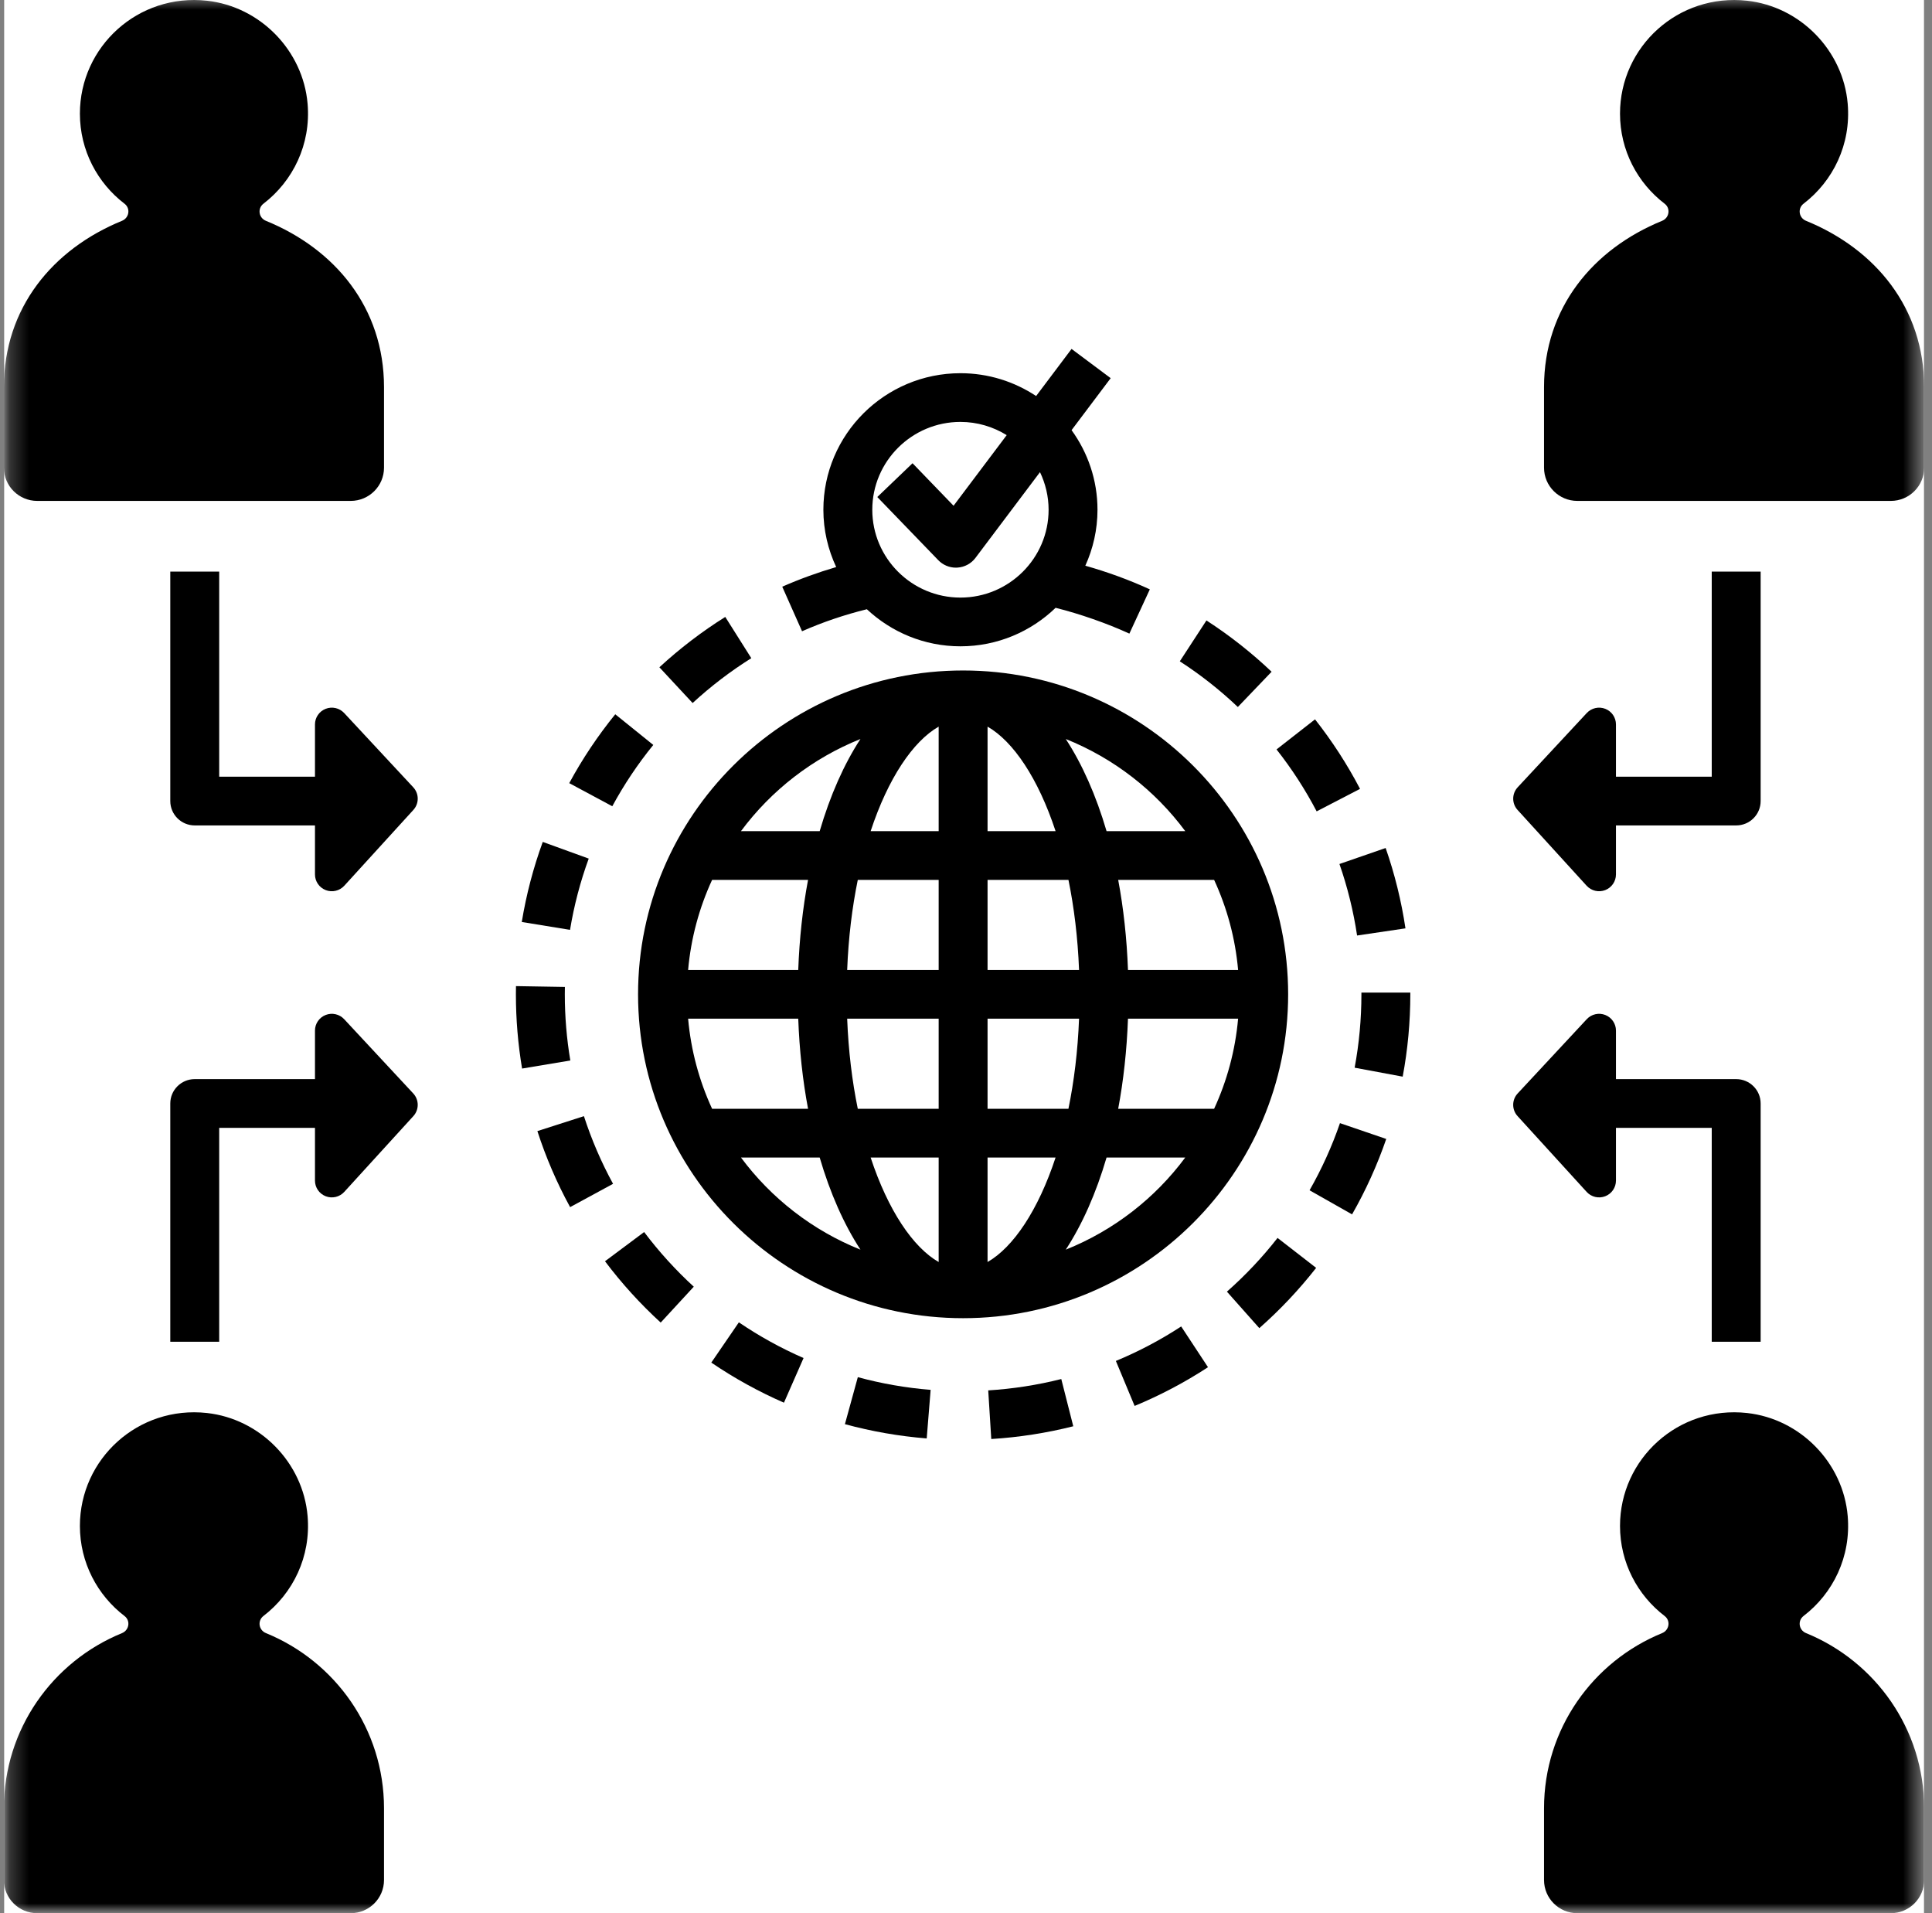 <svg width="101" height="100" viewBox="0 0 101 100" fill="none" xmlns="http://www.w3.org/2000/svg">
<rect x="0" y="0" width="101" height="100" fill="#808080" stroke="none"/>
<g clip-path="url(#clip0_311_3622)">
<mask id="mask0_311_3622" style="mask-type:luminance" maskUnits="userSpaceOnUse" x="-1314" y="-264" width="1989" height="708">
<path fill-rule="evenodd" clip-rule="evenodd" d="M-1313.36 -263.643H674.088V443.457H-1313.36V-263.643Z" fill="white"/>
</mask>
<g mask="url(#mask0_311_3622)">
<path d="M-1313.36 -263.643H674.088V443.457H-1313.36V-263.643Z" fill="white"/>
</g>
<mask id="mask1_311_3622" style="mask-type:luminance" maskUnits="userSpaceOnUse" x="0" y="-1" width="101" height="102">
<path fill-rule="evenodd" clip-rule="evenodd" d="M0.211 -0.367H100.602V100.023H0.211V-0.367Z" fill="white"/>
</mask>
<g mask="url(#mask1_311_3622)">
<path d="M67.341 51.972C67.341 42.639 59.719 35.045 50.349 35.045C40.979 35.045 33.356 42.639 33.356 51.972C33.356 61.306 40.979 68.9 50.349 68.9C59.719 68.9 67.341 61.306 67.341 51.972ZM44.982 38.627C44.122 39.943 43.398 41.575 42.851 43.443H38.736C40.318 41.31 42.478 39.63 44.982 38.627ZM37.227 45.99H42.243C41.965 47.466 41.791 49.046 41.73 50.698H35.973C36.121 49.031 36.555 47.446 37.227 45.99ZM37.227 57.955C36.555 56.499 36.121 54.913 35.973 53.245H41.73C41.791 54.898 41.965 56.478 42.243 57.955H37.227ZM38.736 60.502H42.851C43.398 62.37 44.122 64.002 44.983 65.318C42.478 64.315 40.319 62.634 38.736 60.502ZM49.071 65.964C47.727 65.194 46.425 63.263 45.515 60.502H49.071V65.964ZM49.071 57.955H44.843C44.549 56.522 44.354 54.943 44.288 53.245H49.071V57.955ZM49.071 50.698H44.288C44.354 49.002 44.549 47.422 44.843 45.99H49.071V50.698ZM49.071 43.443H45.515C46.425 40.681 47.727 38.75 49.071 37.98V43.443ZM63.471 57.955H58.456C58.733 56.478 58.907 54.898 58.968 53.245H64.725C64.577 54.913 64.143 56.499 63.471 57.955ZM63.471 45.99C64.143 47.446 64.577 49.031 64.725 50.698H58.968C58.907 49.046 58.733 47.466 58.456 45.99H63.471ZM61.962 43.443H57.848C57.3 41.575 56.576 39.943 55.716 38.627C58.22 39.63 60.38 41.31 61.962 43.443ZM51.627 37.98C52.971 38.75 54.273 40.681 55.183 43.443H51.627V37.98ZM51.627 45.99H55.856C56.149 47.422 56.344 49.002 56.41 50.698H51.627V45.99ZM51.627 53.245H56.41C56.344 54.943 56.149 56.522 55.855 57.955H51.627V53.245ZM51.627 65.964V60.502H55.183C54.273 63.263 52.971 65.194 51.627 65.964ZM55.715 65.318C56.576 64.002 57.3 62.37 57.848 60.502H61.962C60.38 62.634 58.22 64.315 55.715 65.318Z" fill="black"/>
</g>
<mask id="mask2_311_3622" style="mask-type:luminance" maskUnits="userSpaceOnUse" x="0" y="-1" width="101" height="102">
<path fill-rule="evenodd" clip-rule="evenodd" d="M0.211 -0.367H100.602V100.023H0.211V-0.367Z" fill="white"/>
</mask>
<g mask="url(#mask2_311_3622)">
<path d="M94.415 11.542C94.038 11.389 93.963 10.894 94.285 10.647C95.829 9.464 96.775 7.548 96.593 5.42C96.356 2.64 94.118 0.344 91.333 0.038C87.735 -0.359 84.69 2.436 84.69 5.94C84.69 7.86 85.606 9.565 87.026 10.65C87.346 10.896 87.266 11.39 86.891 11.542C83.27 13.019 80.718 16.096 80.718 20.235V24.446C80.718 25.404 81.498 26.182 82.46 26.182H98.847C99.808 26.182 100.589 25.404 100.589 24.446V20.235C100.589 16.095 98.036 13.019 94.415 11.542Z" fill="black"/>
</g>
<mask id="mask3_311_3622" style="mask-type:luminance" maskUnits="userSpaceOnUse" x="0" y="-1" width="101" height="102">
<path fill-rule="evenodd" clip-rule="evenodd" d="M0.211 -0.367H100.602V100.023H0.211V-0.367Z" fill="white"/>
</mask>
<g mask="url(#mask3_311_3622)">
<path d="M1.947 26.182H18.333C19.295 26.182 20.075 25.404 20.075 24.446V20.235C20.075 16.095 17.523 13.019 13.901 11.542C13.524 11.389 13.45 10.894 13.772 10.647C15.315 9.464 16.262 7.548 16.08 5.42C15.843 2.64 13.604 0.344 10.82 0.038C7.222 -0.359 4.177 2.436 4.177 5.94C4.177 7.86 5.093 9.565 6.512 10.65C6.833 10.896 6.752 11.39 6.377 11.542C2.757 13.019 0.204 16.096 0.204 20.235V24.446C0.204 25.404 0.984 26.182 1.947 26.182Z" fill="black"/>
</g>
<mask id="mask4_311_3622" style="mask-type:luminance" maskUnits="userSpaceOnUse" x="0" y="-1" width="101" height="102">
<path fill-rule="evenodd" clip-rule="evenodd" d="M0.211 -0.367H100.602V100.023H0.211V-0.367Z" fill="white"/>
</mask>
<g mask="url(#mask4_311_3622)">
<path d="M94.415 85.36C94.038 85.207 93.963 84.713 94.285 84.465C95.829 83.283 96.775 81.367 96.593 79.239C96.356 76.458 94.118 74.163 91.333 73.856C87.735 73.46 84.69 76.255 84.69 79.758C84.69 81.678 85.606 83.384 87.026 84.469C87.346 84.714 87.266 85.208 86.891 85.361C83.27 86.838 80.718 90.378 80.718 94.516V98.265C80.718 99.224 81.498 100 82.46 100H98.847C99.808 100 100.589 99.224 100.589 98.265V94.516C100.589 90.377 98.036 86.837 94.415 85.36Z" fill="black"/>
</g>
<mask id="mask5_311_3622" style="mask-type:luminance" maskUnits="userSpaceOnUse" x="0" y="-1" width="101" height="102">
<path fill-rule="evenodd" clip-rule="evenodd" d="M0.211 -0.367H100.602V100.023H0.211V-0.367Z" fill="white"/>
</mask>
<g mask="url(#mask5_311_3622)">
<path d="M13.902 85.36C13.525 85.207 13.45 84.713 13.772 84.465C15.315 83.283 16.262 81.367 16.08 79.239C15.843 76.458 13.604 74.163 10.82 73.856C7.222 73.46 4.177 76.255 4.177 79.758C4.177 81.678 5.093 83.384 6.512 84.469C6.833 84.714 6.752 85.208 6.378 85.361C2.757 86.838 0.204 90.378 0.204 94.516V98.265C0.204 99.224 0.984 100 1.947 100H18.333C19.295 100 20.075 99.224 20.075 98.265V94.516C20.075 90.377 17.523 86.837 13.902 85.36Z" fill="black"/>
</g>
<mask id="mask6_311_3622" style="mask-type:luminance" maskUnits="userSpaceOnUse" x="0" y="-1" width="101" height="102">
<path fill-rule="evenodd" clip-rule="evenodd" d="M0.211 -0.367H100.602V100.023H0.211V-0.367Z" fill="white"/>
</mask>
<g mask="url(#mask6_311_3622)">
<path d="M34.152 38.937L32.164 37.334C31.254 38.456 30.444 39.666 29.758 40.934L32.009 42.142C32.619 41.014 33.341 39.935 34.152 38.937Z" fill="black"/>
</g>
<mask id="mask7_311_3622" style="mask-type:luminance" maskUnits="userSpaceOnUse" x="0" y="-1" width="101" height="102">
<path fill-rule="evenodd" clip-rule="evenodd" d="M0.211 -0.367H100.602V100.023H0.211V-0.367Z" fill="white"/>
</mask>
<g mask="url(#mask7_311_3622)">
<path d="M30.777 44.878L28.374 44.006C27.88 45.358 27.511 46.767 27.277 48.191L29.8 48.602C30.008 47.334 30.337 46.081 30.777 44.878Z" fill="black"/>
</g>
<mask id="mask8_311_3622" style="mask-type:luminance" maskUnits="userSpaceOnUse" x="0" y="-1" width="101" height="102">
<path fill-rule="evenodd" clip-rule="evenodd" d="M0.211 -0.367H100.602V100.023H0.211V-0.367Z" fill="white"/>
</mask>
<g mask="url(#mask8_311_3622)">
<path d="M39.276 34.402L37.915 32.246C36.694 33.011 35.535 33.897 34.471 34.878L36.208 36.746C37.156 35.873 38.188 35.084 39.276 34.402Z" fill="black"/>
</g>
<mask id="mask9_311_3622" style="mask-type:luminance" maskUnits="userSpaceOnUse" x="0" y="-1" width="101" height="102">
<path fill-rule="evenodd" clip-rule="evenodd" d="M0.211 -0.367H100.602V100.023H0.211V-0.367Z" fill="white"/>
</mask>
<g mask="url(#mask9_311_3622)">
<path d="M71.099 41.233C70.432 39.956 69.64 38.734 68.746 37.6L66.734 39.172C67.532 40.183 68.237 41.272 68.831 42.409L71.099 41.233Z" fill="black"/>
</g>
<mask id="mask10_311_3622" style="mask-type:luminance" maskUnits="userSpaceOnUse" x="0" y="-1" width="101" height="102">
<path fill-rule="evenodd" clip-rule="evenodd" d="M0.211 -0.367H100.602V100.023H0.211V-0.367Z" fill="white"/>
</mask>
<g mask="url(#mask10_311_3622)">
<path d="M66.476 35.111C65.428 34.116 64.282 33.214 63.07 32.43L61.677 34.566C62.757 35.265 63.778 36.068 64.711 36.954L66.476 35.111Z" fill="black"/>
</g>
<mask id="mask11_311_3622" style="mask-type:luminance" maskUnits="userSpaceOnUse" x="0" y="-1" width="101" height="102">
<path fill-rule="evenodd" clip-rule="evenodd" d="M0.211 -0.367H100.602V100.023H0.211V-0.367Z" fill="white"/>
</mask>
<g mask="url(#mask11_311_3622)">
<path d="M41.929 32.995C43.02 32.513 44.16 32.13 45.317 31.844C46.599 33.042 48.317 33.782 50.209 33.782C52.145 33.782 53.902 33.01 55.192 31.762L55.189 31.771C56.439 32.081 57.871 32.582 59.041 33.118L60.11 30.805C59.023 30.306 57.891 29.895 56.738 29.569C57.143 28.675 57.374 27.687 57.374 26.644C57.374 25.091 56.868 23.656 56.019 22.483L58.064 19.766L56.018 18.238L54.166 20.7C53.032 19.948 51.672 19.507 50.209 19.507C46.258 19.507 43.044 22.709 43.044 26.644C43.044 27.715 43.288 28.727 43.714 29.639C42.754 29.922 41.809 30.263 40.894 30.666L41.929 32.995ZM50.209 22.053C51.097 22.053 51.923 22.309 52.628 22.744L49.85 26.435L47.705 24.213L45.863 25.979L49.051 29.28C49.292 29.53 49.625 29.671 49.971 29.671C49.997 29.671 50.024 29.669 50.05 29.668C50.424 29.645 50.77 29.46 50.994 29.161L54.368 24.678C54.653 25.275 54.818 25.94 54.818 26.644C54.818 29.175 52.751 31.235 50.209 31.235C47.668 31.235 45.601 29.175 45.601 26.644C45.601 24.113 47.668 22.053 50.209 22.053Z" fill="black"/>
</g>
<mask id="mask12_311_3622" style="mask-type:luminance" maskUnits="userSpaceOnUse" x="0" y="-1" width="101" height="102">
<path fill-rule="evenodd" clip-rule="evenodd" d="M0.211 -0.367H100.602V100.023H0.211V-0.367Z" fill="white"/>
</mask>
<g mask="url(#mask12_311_3622)">
<path d="M70.945 48.898L73.474 48.524C73.261 47.098 72.913 45.685 72.438 44.324L70.023 45.16C70.445 46.371 70.755 47.629 70.945 48.898Z" fill="black"/>
</g>
<mask id="mask13_311_3622" style="mask-type:luminance" maskUnits="userSpaceOnUse" x="0" y="-1" width="101" height="102">
<path fill-rule="evenodd" clip-rule="evenodd" d="M0.211 -0.367H100.602V100.023H0.211V-0.367Z" fill="white"/>
</mask>
<g mask="url(#mask13_311_3622)">
<path d="M44.17 74.439C45.562 74.818 47 75.069 48.446 75.185L48.651 72.646C47.364 72.543 46.083 72.32 44.845 71.982L44.17 74.439Z" fill="black"/>
</g>
<mask id="mask14_311_3622" style="mask-type:luminance" maskUnits="userSpaceOnUse" x="0" y="-1" width="101" height="102">
<path fill-rule="evenodd" clip-rule="evenodd" d="M0.211 -0.367H100.602V100.023H0.211V-0.367Z" fill="white"/>
</mask>
<g mask="url(#mask14_311_3622)">
<path d="M64.14 67.513L65.834 69.42C66.917 68.466 67.917 67.405 68.805 66.27L66.787 64.705C65.996 65.717 65.105 66.662 64.14 67.513Z" fill="black"/>
</g>
<mask id="mask15_311_3622" style="mask-type:luminance" maskUnits="userSpaceOnUse" x="0" y="-1" width="101" height="102">
<path fill-rule="evenodd" clip-rule="evenodd" d="M0.211 -0.367H100.602V100.023H0.211V-0.367Z" fill="white"/>
</mask>
<g mask="url(#mask15_311_3622)">
<path d="M33.674 64.397L31.628 65.924C32.495 67.077 33.475 68.156 34.54 69.129L36.269 67.254C35.321 66.385 34.447 65.424 33.674 64.397Z" fill="black"/>
</g>
<mask id="mask16_311_3622" style="mask-type:luminance" maskUnits="userSpaceOnUse" x="0" y="-1" width="101" height="102">
<path fill-rule="evenodd" clip-rule="evenodd" d="M0.211 -0.367H100.602V100.023H0.211V-0.367Z" fill="white"/>
</mask>
<g mask="url(#mask16_311_3622)">
<path d="M37.185 71.221C38.383 72.035 39.66 72.74 40.983 73.317L42.008 70.983C40.831 70.47 39.693 69.842 38.626 69.117L37.185 71.221Z" fill="black"/>
</g>
<mask id="mask17_311_3622" style="mask-type:luminance" maskUnits="userSpaceOnUse" x="0" y="-1" width="101" height="102">
<path fill-rule="evenodd" clip-rule="evenodd" d="M0.211 -0.367H100.602V100.023H0.211V-0.367Z" fill="white"/>
</mask>
<g mask="url(#mask17_311_3622)">
<path d="M68.46 62.215L70.683 63.474C71.4 62.22 72 60.893 72.469 59.532L70.05 58.705C69.633 59.917 69.098 61.098 68.46 62.215Z" fill="black"/>
</g>
<mask id="mask18_311_3622" style="mask-type:luminance" maskUnits="userSpaceOnUse" x="0" y="-1" width="101" height="102">
<path fill-rule="evenodd" clip-rule="evenodd" d="M0.211 -0.367H100.602V100.023H0.211V-0.367Z" fill="white"/>
</mask>
<g mask="url(#mask18_311_3622)">
<path d="M71.171 51.881L71.171 51.972C71.171 53.261 71.052 54.551 70.817 55.807L73.329 56.275C73.594 54.865 73.728 53.417 73.728 51.953L73.728 51.881H71.171Z" fill="black"/>
</g>
<mask id="mask19_311_3622" style="mask-type:luminance" maskUnits="userSpaceOnUse" x="0" y="-1" width="101" height="102">
<path fill-rule="evenodd" clip-rule="evenodd" d="M0.211 -0.367H100.602V100.023H0.211V-0.367Z" fill="white"/>
</mask>
<g mask="url(#mask19_311_3622)">
<path d="M51.662 72.674L51.821 75.216C53.269 75.126 54.712 74.902 56.108 74.549L55.481 72.08C54.236 72.394 52.952 72.594 51.662 72.674Z" fill="black"/>
</g>
<mask id="mask20_311_3622" style="mask-type:luminance" maskUnits="userSpaceOnUse" x="0" y="-1" width="101" height="102">
<path fill-rule="evenodd" clip-rule="evenodd" d="M0.211 -0.367H100.602V100.023H0.211V-0.367Z" fill="white"/>
</mask>
<g mask="url(#mask20_311_3622)">
<path d="M29.527 51.973C29.527 51.844 29.528 51.715 29.531 51.586L26.974 51.543C26.971 51.687 26.97 51.829 26.97 51.973C26.97 53.274 27.079 54.579 27.293 55.852L29.815 55.43C29.624 54.297 29.527 53.134 29.527 51.973Z" fill="black"/>
</g>
<mask id="mask21_311_3622" style="mask-type:luminance" maskUnits="userSpaceOnUse" x="0" y="-1" width="101" height="102">
<path fill-rule="evenodd" clip-rule="evenodd" d="M0.211 -0.367H100.602V100.023H0.211V-0.367Z" fill="white"/>
</mask>
<g mask="url(#mask21_311_3622)">
<path d="M30.526 58.34L28.093 59.121C28.536 60.491 29.111 61.828 29.804 63.095L32.049 61.877C31.433 60.749 30.921 59.559 30.526 58.34Z" fill="black"/>
</g>
<mask id="mask22_311_3622" style="mask-type:luminance" maskUnits="userSpaceOnUse" x="0" y="-1" width="101" height="102">
<path fill-rule="evenodd" clip-rule="evenodd" d="M0.211 -0.367H100.602V100.023H0.211V-0.367Z" fill="white"/>
</mask>
<g mask="url(#mask22_311_3622)">
<path d="M58.335 71.135L59.315 73.486C60.65 72.934 61.94 72.253 63.151 71.462L61.749 69.332C60.671 70.037 59.522 70.643 58.335 71.135Z" fill="black"/>
</g>
<mask id="mask23_311_3622" style="mask-type:luminance" maskUnits="userSpaceOnUse" x="0" y="-1" width="101" height="102">
<path fill-rule="evenodd" clip-rule="evenodd" d="M0.211 -0.367H100.602V100.023H0.211V-0.367Z" fill="white"/>
</mask>
<g mask="url(#mask23_311_3622)">
<path d="M17.992 37.269C17.745 37.005 17.362 36.917 17.025 37.049C16.688 37.18 16.466 37.504 16.466 37.865V40.597H13.909H11.459V29.877H8.902V41.87C8.902 42.574 9.475 43.144 10.181 43.144H13.909H16.466V45.707C16.466 46.069 16.69 46.394 17.029 46.525C17.368 46.656 17.753 46.565 17.998 46.297L21.609 42.335C21.916 41.998 21.914 41.484 21.603 41.15L17.992 37.269Z" fill="black"/>
</g>
<mask id="mask24_311_3622" style="mask-type:luminance" maskUnits="userSpaceOnUse" x="0" y="-1" width="101" height="102">
<path fill-rule="evenodd" clip-rule="evenodd" d="M0.211 -0.367H100.602V100.023H0.211V-0.367Z" fill="white"/>
</mask>
<g mask="url(#mask24_311_3622)">
<path d="M17.992 53.271C17.745 53.007 17.362 52.919 17.025 53.051C16.688 53.182 16.466 53.507 16.466 53.867V56.404H13.909H10.18C9.474 56.404 8.902 56.974 8.902 57.677V70.133H11.459V58.951H13.909H16.466V61.709C16.466 62.072 16.69 62.397 17.029 62.527C17.368 62.658 17.753 62.567 17.997 62.299L21.609 58.338C21.916 58.001 21.913 57.486 21.603 57.152L17.992 53.271Z" fill="black"/>
</g>
<mask id="mask25_311_3622" style="mask-type:luminance" maskUnits="userSpaceOnUse" x="0" y="-1" width="101" height="102">
<path fill-rule="evenodd" clip-rule="evenodd" d="M0.211 -0.367H100.602V100.023H0.211V-0.367Z" fill="white"/>
</mask>
<g mask="url(#mask25_311_3622)">
<path d="M82.946 46.297C83.191 46.565 83.576 46.655 83.915 46.525C84.254 46.395 84.478 46.069 84.478 45.707V43.144H90.764C91.47 43.144 92.042 42.574 92.042 41.87V29.877H89.485V40.597H84.478V37.865C84.478 37.504 84.257 37.181 83.92 37.049C83.582 36.917 83.199 37.005 82.952 37.269L79.341 41.15C79.031 41.484 79.028 41.998 79.335 42.335L82.946 46.297Z" fill="black"/>
</g>
<mask id="mask26_311_3622" style="mask-type:luminance" maskUnits="userSpaceOnUse" x="0" y="-1" width="101" height="102">
<path fill-rule="evenodd" clip-rule="evenodd" d="M0.211 -0.367H100.602V100.023H0.211V-0.367Z" fill="white"/>
</mask>
<g mask="url(#mask26_311_3622)">
<path d="M83.915 62.527C84.254 62.397 84.478 62.072 84.478 61.709V58.951H89.485V70.133H92.042V57.677C92.042 56.974 91.469 56.404 90.763 56.404H84.478V53.867C84.478 53.507 84.256 53.183 83.919 53.051C83.582 52.919 83.198 53.007 82.952 53.271L79.341 57.152C79.03 57.485 79.027 58.001 79.335 58.338L82.946 62.299C83.191 62.567 83.576 62.658 83.915 62.527Z" fill="black"/>
</g>
</g>
<defs>
<clipPath id="clip0_311_3622">
<rect width="100.377" height="100" fill="white" transform="translate(0.211)"/>
</clipPath>
</defs>
</svg>
